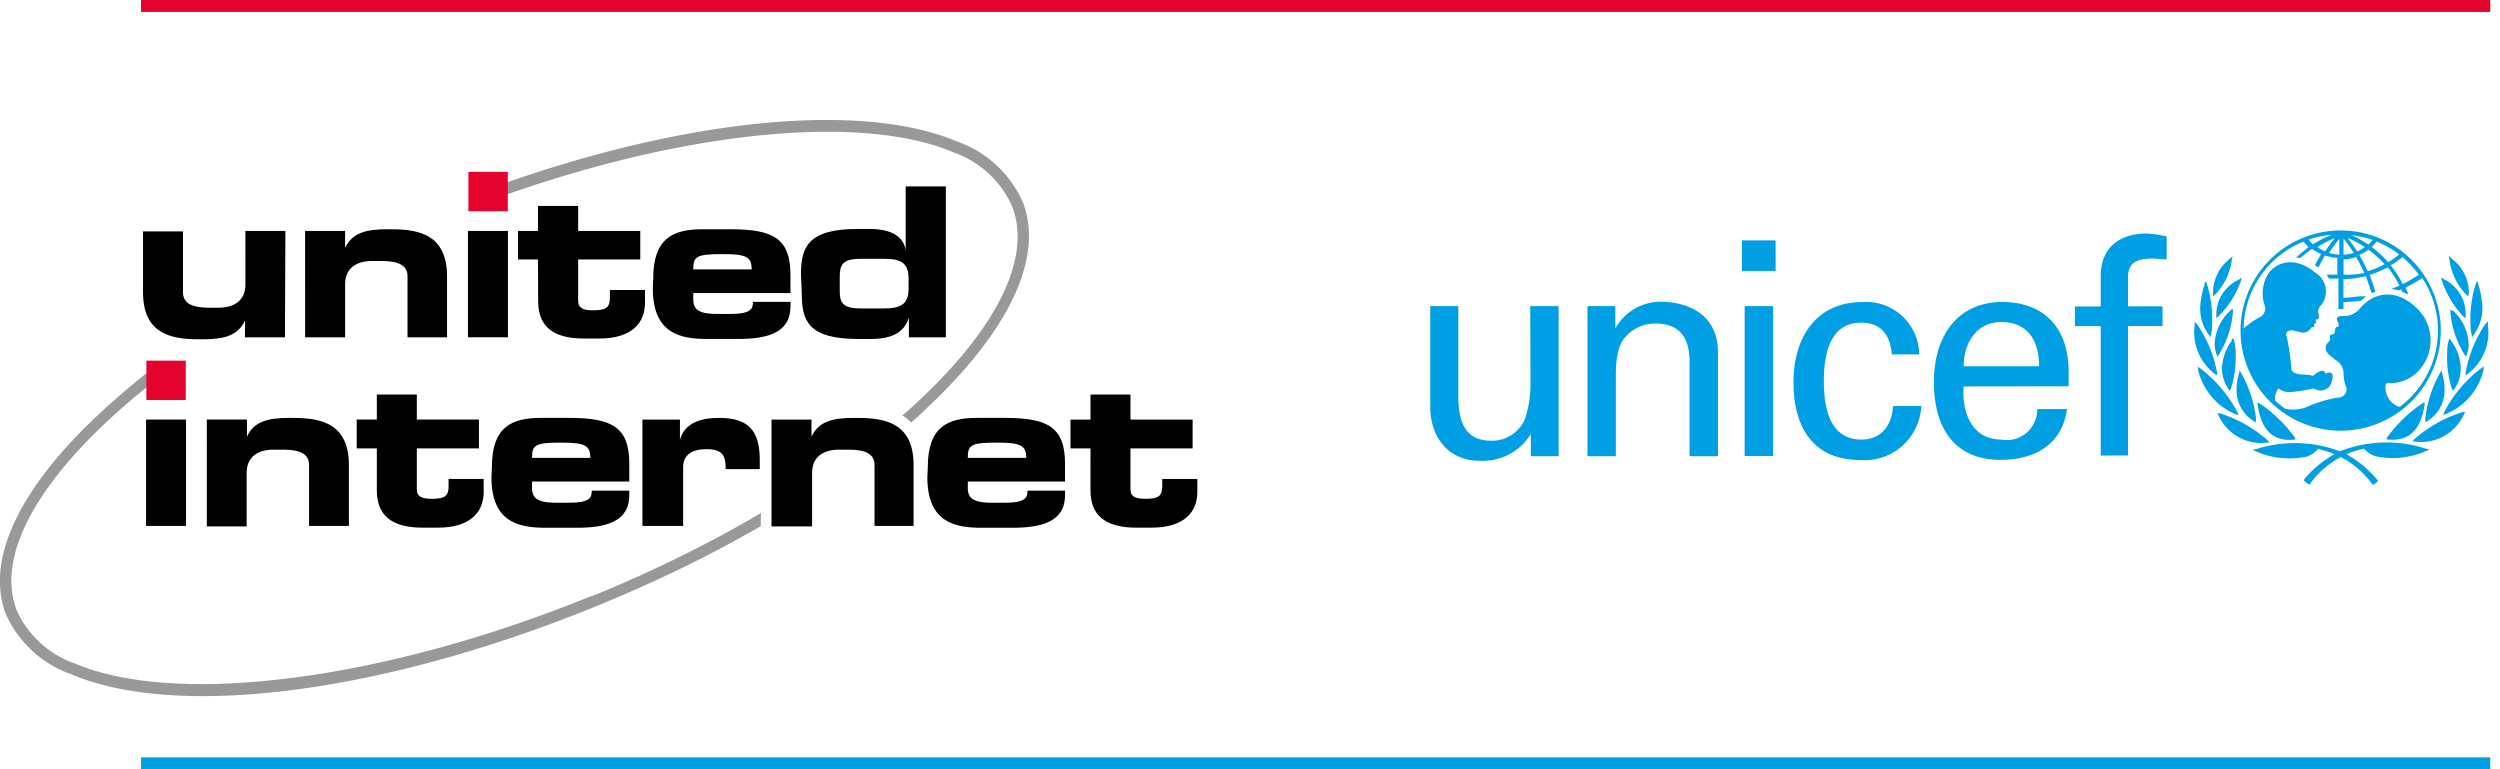 <svg
  xmlns="http://www.w3.org/2000/svg"
  xmlnsXlink="http://www.w3.org/1999/xlink"
  version="1.1"
  width="104"
  height="32"
  role="img"
>
  <path
    style="fill: #000"
    d="M11.854 14.032h-1.663v-.698c-.292.635-.876.781-1.771.781-1.029 0-2.47-.044-2.47-1.949v-2.54h1.663v2.54c0 .432.349.635 1.079.635h.381c.711 0 1.136-.33 1.136-.965V9.607h1.663zm.838-4.426h1.664v.711c.292-.635.876-.781 1.771-.781 1.029 0 2.47.044 2.47 1.956v2.54h-1.644v-2.54c0-.438-.349-.635-1.079-.635h-.381c-.711 0-1.136.33-1.136.965v2.21h-1.664zm6.775 0h1.663v4.425h-1.663V9.606zm2.914 1.188h-.832V9.607h.832V8.566h1.67v1.041h2.584v1.187h-2.584v1.714c0 .33.241.4.635.4.54 0 .686-.127.686-.533v-.311h1.46v.533c0 .844-.559 1.486-1.905 1.486h-.635c-1.022 0-1.905-.317-1.905-1.543zm8.889.412c0-.533-.241-.635-1.213-.635-1.086 0-1.219.095-1.219.635zm-4.095.369c0-1.67.832-2.038 2.051-2.038h1.162c1.771 0 2.495.375 2.495 1.905v.749h-4.044v.273c0 .47.33.597 1.029.597h.508c.902 0 .946-.241.946-.502h1.562v.19c0 1.111-.984 1.352-2.19 1.352h-1.27c-1.105 0-2.267-.21-2.267-2.102zm7.758.488c0 .495.076.768.876.768h.978c.635 0 1.01-.146 1.01-.813v-.432c0-.673-.349-.819-1.01-.819h-.978c-.8 0-.876.279-.876.775zm-1.612-.634c0-1.13.26-1.905 2.368-1.905h.495c.686 0 1.384.19 1.492.889v-2.66h1.67v6.279H37.81v-.813c-.184.546-.597.883-1.606.883h-.483c-2.108 0-2.368-.756-2.368-1.905zM8.603 17.454h1.67v.711c.292-.635.876-.781 1.765-.781 1.035 0 2.476.044 2.476 1.956v2.54h-1.657v-2.54c0-.438-.349-.635-1.079-.635h-.381c-.711 0-1.136.33-1.136.965v2.229H8.604zm7.073 1.2h-.838v-1.2h.838v-1.041h1.664v1.041h2.584v1.2H17.34v1.695c0 .337.241.4.635.4.54 0 .686-.121.686-.527v-.298h1.46v.54c0 .844-.559 1.486-1.905 1.486h-.635c-1.022 0-1.905-.317-1.905-1.543zm8.883.394c0-.527-.241-.635-1.213-.635-1.086 0-1.213.095-1.213.635zm-4.096.374c0-1.67.832-2.038 2.051-2.038h1.162c1.771 0 2.502.375 2.502 1.905v.743h-4.044v.286c0 .463.33.597 1.022.597h.514c.902 0 .946-.241.946-.502h1.562v.19c0 1.111-.99 1.352-2.197 1.352h-1.27c-1.105 0-2.267-.21-2.267-2.102zm6.261-1.968h1.562v.844c.19-.705.87-.914 1.625-.914 1.213 0 1.695.521 1.695 1.746v.387H30.19c0-.565-.133-.832-.8-.832-.571 0-.971.216-.971.749v2.444h-1.695zm5.371 0h1.663v.711c.298-.635.876-.781 1.771-.781 1.035 0 2.476.044 2.476 1.956v2.54H36.38v-2.54c0-.438-.349-.635-1.073-.635h-.387c-.711 0-1.136.33-1.136.965v2.229h-1.689zm10.597 1.594c0-.527-.248-.635-1.219-.635-1.079 0-1.213.095-1.213.635zm-4.095.374c0-1.67.832-2.038 2.044-2.038h1.162c1.771 0 2.502.375 2.502 1.905v.743h-4.044v.286c0 .463.33.597 1.022.597h.514c.902 0 .946-.241.946-.502h1.562v.19c0 1.111-.99 1.352-2.197 1.352h-1.27c-1.098 0-2.26-.21-2.26-2.102zm6.768-.768h-.832v-1.2h.832v-1.041h1.663v1.041h2.584v1.2h-2.584v1.695c0 .337.241.4.635.4.54 0 .686-.121.686-.527v-.298h1.46v.54c0 .844-.559 1.486-1.905 1.486h-.635c-1.022 0-1.905-.317-1.905-1.543z"
  />
  <path
    fill="#999"
    style="fill: #999"
    d="M31.657 21.34c-1.996 1.185-4.358 2.36-6.806 3.368l-.375.137c-8.514 3.448-17.092 4.559-21.346 2.762a4.17 4.17 0 0 1-2.421-2.184l-.011-.026c-.984-2.54 1.333-6.114 5.759-9.568v-.59a35.408 35.408 0 0 0-2.254 1.905C.774 20.319-.629 23.322.254 25.569a4.67 4.67 0 0 0 2.653 2.46l.032.01c4.444 1.905 12.959.787 21.721-2.762 2.755-1.12 5.052-2.259 7.254-3.542l-.27.145z"
  />
  <path style="fill: #000" d="M6.076 17.454h1.663v4.425H6.076v-4.425z" />
  <path
    fill="#e4032e"
    style="fill: #e4032e"
    d="M6.089 15.003h1.638v1.638H6.089v-1.638z"
  />
  <path
    fill="#999"
    style="fill: #999"
    d="M42.546 8.406a4.653 4.653 0 0 0-2.654-2.491l-.032-.01c-3.956-1.695-11.232-.99-19.003 1.765v.502c7.619-2.717 14.984-3.467 18.819-1.829a4.19 4.19 0 0 1 2.415 2.209l.011.026c.908 2.336-.927 5.53-4.565 8.711.09.045.168.1.235.165l.133.121c.235-.203.476-.419.692-.635 3.429-3.232 4.832-6.267 3.949-8.54z"
  />
  <path
    fill="#e4032e"
    style="fill: #e4032e"
    d="M19.486 7.149h1.638v1.638h-1.638V7.149z"
  />
  <path
    fill="#009fe3"
    style="fill: #009fe3"
    d="M97.378 9.587h-.006a4.165 4.165 0 1 0 4.165 4.165 4.165 4.165 0 0 0-4.158-4.165zm3.244 1.842a6.107 6.107 0 0 1-.631.371l-.036.017a4.47 4.47 0 0 0-.508-.789l.007.008a3.77 3.77 0 0 0 .495-.348l-.006.005c.255.218.478.459.671.725l.008.012zm-1.752-1.378c.357.143.665.323.942.54l-.008-.006a3.902 3.902 0 0 1-.44.314l-.017.01a4.12 4.12 0 0 0-.675-.627l-.011-.008c.074-.069.143-.142.206-.218l.003-.004zm.324.939a3.45 3.45 0 0 1-.673.286l-.025.007a5.509 5.509 0 0 0-.363-.697l.014.024c.146-.068.271-.142.388-.227l-.007.005c.25.181.468.379.663.599l.004.004zm-.489-1.009a1.922 1.922 0 0 1-.182.189l-.002.002a4.818 4.818 0 0 0-.667-.374l-.031-.013c.328.037.627.106.912.206l-.029-.009zm-.33.298a1.363 1.363 0 0 1-.308.174l-.009.003a6.196 6.196 0 0 0-.41-.571l.01.013c.277.117.512.245.734.392l-.017-.011zm-.883-.349c.143.173.283.366.411.567l.014.024a2.372 2.372 0 0 1-.416.076l-.009.001zm0 .864a2.09 2.09 0 0 0 .535-.106l-.015.004c.109.181.224.4.326.625l.017.041a3.953 3.953 0 0 1-.755.071l-.114-.002h.006zm-.178-.832v.635a2.618 2.618 0 0 1-.443-.08l.018.004c.133-.203.273-.394.425-.584zm-.584.495a1.642 1.642 0 0 1-.329-.181l.005.003c.205-.134.441-.259.688-.363l.03-.011c-.128.16-.257.34-.378.526l-.016.026zm.241-.673a4.184 4.184 0 0 0-.766.385l.017-.01a1.345 1.345 0 0 1-.182-.188l-.002-.003c.257-.091.558-.16.87-.195l.019-.002zm2.8 7.13a.865.865 0 0 1-.533-.887v.004c.032-.159.14-.089.21-.089a1.62 1.62 0 0 0 1.217-.575l.002-.002c.277-.322.446-.744.446-1.206 0-.523-.217-.996-.566-1.333l-.001-.001c-.883-.844-1.816-.698-2.419.063a.9.9 0 0 1-.695.26h.003c-.387 0-.14.292-.14.356s-.057.108-.095.095-.076.159-.076.222a.095.095 0 0 1-.082.089h-.001c-.165 0-.121.146-.114.184a.138.138 0 0 1-.063.133h-.001a.368.368 0 0 0-.114.26c0 .178.165.298.432.502a.636.636 0 0 1 .311.526v.001c.001.181.029.356.08.521l-.003-.013a.343.343 0 0 1-.297.515h-.008a5.314 5.314 0 0 0-1.373.42l.033-.014a1.517 1.517 0 0 1-.874.055l.01.002a4.096 4.096 0 0 1-.409-.332l.002.002a.634.634 0 0 1 .134-.515l-.001.001a.71.71 0 0 0 .504.152h-.003c.318-.027.607-.072.888-.135l-.044.008c.026-.011.057-.017.089-.017s.063.006.091.018l-.002-.001a.47.47 0 0 0 .698-.34v-.003c.133-.457-.184-.33-.222-.311s-.089 0-.07 0-.032-.108-.083-.108a.588.588 0 0 0-.349.171.118.118 0 0 1-.128.031h.001c-.165-.083-.673.038-.832-.235a9.094 9.094 0 0 0-.209-1.439l.012.061a.171.171 0 0 1 0-.179v.001c.127-.197.483 0 .673 0l.025.001c.13 0 .244-.071.304-.177l.001-.002c.057-.076.102-.032.133-.051s0-.083 0-.114.032 0 .07-.051 0-.108 0-.133.21 0 .114-.241a.35.35 0 0 1 .089-.343.914.914 0 0 0-.212-1.375l-.004-.002c-.724-.597-1.454-.546-1.905-.038a1.55 1.55 0 0 0-.181 1.465l-.004-.01a.42.42 0 0 1-.258.45l-.003.001c-.24.139-.448.288-.64.455l.005-.004a3.97 3.97 0 0 1 2.469-3.603l.026-.01c.065.084.134.159.208.227l.001.001c-.165.121-.527.444-.527.444h.197s.317-.267.47-.375c.11.084.236.158.369.217l.012.005c-.076.121-.26.463-.26.463l.083.051.064.044s.197-.375.273-.502c.151.053.326.089.508.101h.006v.698h-.444l.038.051c0 .038.044.083.064.114h.387v1.27h.21v-.286l.717-.051.222-.197h-.121c-.273 0-.508.051-.724.063h-.095v-.775a4.2 4.2 0 0 0 .956-.133l-.029.006c.089.203.241.705.241.705l.165-.051s-.159-.495-.241-.705c.287-.089.536-.197.769-.328l-.02.01c.18.222.343.472.478.738l.011.024a2.944 2.944 0 0 1-.321.133l-.022.007c.119.013.226.035.33.067l-.013-.003.102-.044c.015.03.031.066.043.102l.002.005.229.095v-.057l-.095-.222c.267-.128.494-.261.708-.411l-.016.011a3.94 3.94 0 0 1 .655 2.185c0 1.292-.617 2.44-1.572 3.166l-.01.007zm-6.927-6.222-.07.063a1.801 1.801 0 0 0-.711 1.408v.166l.083-.07c.37-.384.623-.884.697-1.441l.001-.013.032-.171zm-1.136 1.086v.076a2.797 2.797 0 0 0-.145.621l-.001.014a1.823 1.823 0 0 0 .321 1.433l-.004-.005.038.051.044.057.051-.267a5.266 5.266 0 0 0-.2-1.942l.01.037-.057-.146zm-.413 1.689v.076a2.192 2.192 0 0 0 .827 2.003l.005.004.102.063v-.114a5.198 5.198 0 0 0-.831-2.011l.011.018-.095-.114zm.146 1.854v.07a2.659 2.659 0 0 0 1.545 1.835l.017.007.121.044-.044-.121a5.53 5.53 0 0 0-1.53-1.819l-.013-.01-.121-.076z"
  />
  <path
    fill="#009fe3"
    style="fill: #009fe3"
    d="m93.194 11.594-.07.044a1.61 1.61 0 0 0-.927 1.456v.012-.001.133l.089-.076c.402-.399.718-.885.918-1.427l.009-.027.044-.159zm-.381 1.295-.051.051a1.995 1.995 0 0 0-.635 1.44v.001c.016.129.043.245.08.356l-.004-.013.038.114.07-.095a3.954 3.954 0 0 0 .577-1.75l.001-.015v-.133zm.025 1.232v.057c-.245.33-.396.743-.406 1.191v.002c.015.302.112.579.27.812l-.004-.006.057.083.051-.089a4.3 4.3 0 0 0 .197-1.507v.009a2.188 2.188 0 0 0-.06-.497l.003.015-.038-.121zm.318 1.314v.057a2.278 2.278 0 0 0-.115.723v.041-.002c.005.538.294 1.007.723 1.266l.007.004.076.051v-.19a5.076 5.076 0 0 0-.648-1.929l.013.024-.07-.095zm-.915 1.746.032.057a1.953 1.953 0 0 0 2.055 1.174l-.01.001h.089l-.051-.076a5.538 5.538 0 0 0-1.992-1.138l-.039-.011h-.133zm1.638 1.492-.171.044.165.07c.405.178.877.282 1.373.282.26 0 .514-.029.759-.083l-.023.004c.178-.07.329-.176.45-.31l.001-.001c.929.2 1.711.723 2.24 1.444l.007.01v.032h.038a.682.682 0 0 0 .178-.121l.032-.038-.032-.044a4.556 4.556 0 0 0-1.329-1.093l-.024-.012a5.223 5.223 0 0 0-2.075-.423c-.577 0-1.132.092-1.651.262l.037-.011zm.038-1.879v.057c.108.667.375 1.537 1.498 1.441h.07v-.07a6.088 6.088 0 0 0-1.447-1.415l-.02-.013-.108-.057zm7.95-6.159.032.171a2.54 2.54 0 0 0 .699 1.455l-.001-.001.076.07.032-.121v-.044a1.78 1.78 0 0 0-.713-1.406l-.005-.003-.064-.063zm1.168 1.067-.057.146a5.035 5.035 0 0 0-.189 1.925l-.001-.02.051.267.044-.057.038-.051a1.892 1.892 0 0 0 .316-1.447l.002.012a2.83 2.83 0 0 0-.152-.654l.006.02v-.076zm.438 1.688-.102.114a5.35 5.35 0 0 0-.795 1.96l-.005.034v.114l.095-.063a2.165 2.165 0 0 0 .831-2.017l.001.011v-.152zm-.127 1.848-.121.076a5.45 5.45 0 0 0-1.529 1.799l-.014.03-.044.121.121-.044a2.631 2.631 0 0 0 1.552-1.824l.004-.018v-.07zm-1.803-3.708.044.159c.196.574.5 1.066.89 1.474l-.001-.002.095.076v-.133l.001-.042c0-.631-.364-1.177-.893-1.44l-.009-.004-.064-.044zm.393 1.314v.133c.058.66.268 1.261.594 1.782l-.01-.017.064.095.044-.114c.035-.1.06-.217.07-.338v-.005a1.994 1.994 0 0 0-.634-1.44l-.001-.001-.127-.051zm-.038 1.226-.038.121a1.805 1.805 0 0 0-.057.455v.023-.001a4.23 4.23 0 0 0 .206 1.534l-.009-.03.044.089.057-.083c.16-.225.258-.503.267-.804v-.002a2.027 2.027 0 0 0-.404-1.199l.004.005-.038-.057zm-.298 1.308-.07.095a4.999 4.999 0 0 0-.632 1.88l-.003.025v.19l.076-.051c.434-.264.72-.733.724-1.269v-.039c0-.258-.042-.507-.119-.739l.005.017v-.057zm.971 1.765h-.127a5.524 5.524 0 0 0-2.037 1.154l.005-.005-.057.076h.095a1.95 1.95 0 0 0 2.052-1.137l.005-.012.032-.057z"
  />
  <path
    fill="#009fe3"
    style="fill: #009fe3"
    d="M97.206 18.844a4.482 4.482 0 0 0-1.353 1.097l-.006.007v.044l.038.038c.05.05.109.09.174.119l.004.001h.038v-.032a3.744 3.744 0 0 1 2.216-1.449l.025-.005c.124.135.277.241.449.308l.008.003a3.446 3.446 0 0 0 2.124-.212l-.022.009.171-.07-.178-.044a5.157 5.157 0 0 0-1.611-.252c-.748 0-1.46.156-2.106.436l.034-.013zm3.658-2.114-.108.057a6.014 6.014 0 0 0-1.455 1.412l-.012.017v.07h.076c1.117.095 1.39-.775 1.498-1.441v-.057zM72.463 10h1.403v1.27h-1.403zm.115 2.736h1.181v6.235h-1.181zm-8.921 0h1.181v6.241h-1.156v-.921a2.35 2.35 0 0 1-2.14 1.111h.006c-1.308 0-2.051-.997-2.051-2.254v-4.178h1.168v3.695c0 1.079.248 1.905 1.378 1.905h.027c.607 0 1.129-.364 1.36-.886l.004-.009a4.56 4.56 0 0 0 .235-1.46v-.007zm3.543.921a2.162 2.162 0 0 1 1.884-1.105h.022-.001c.438 0 2.362.114 2.362 2.114v4.311h-1.181v-3.924c0-1.035-.432-1.594-1.429-1.594h-.015a1.61 1.61 0 0 0-1.128.458c-.171.178-.495.451-.495 1.67v3.39h-1.181v-6.241h1.156zm11.498 1.086c-.057-.781-.432-1.321-1.27-1.321-1.124 0-1.556.971-1.556 2.432s.432 2.432 1.556 2.432c.775 0 1.27-.508 1.321-1.397h1.175a2.356 2.356 0 0 1-2.548 2.247l.008.001c-1.987 0-2.775-1.403-2.775-3.232s.908-3.34 2.876-3.34a2.209 2.209 0 0 1 2.355 2.176v.001zm2.991 1.333c-.089 1.086.356 2.21 1.556 2.21a1.27 1.27 0 0 0 1.505-1.248v-.023.001h1.238c-.19 1.416-1.27 2.114-2.756 2.114-1.987 0-2.781-1.403-2.781-3.238s.914-3.333 2.876-3.333c1.854.038 2.73 1.213 2.73 2.927v.584zm3.136-.838c0-1.041-.444-1.841-1.581-1.841-.978 0-1.556.825-1.556 1.841zm2.565 3.714v-5.384h-1.073v-.819h1.073v-1.321c.038-1.359 1.06-1.714 1.905-1.714.309.02.596.063.874.128l-.036-.007v.959c-.197 0-.394-.038-.59-.038-.667 0-1.048.178-1.016.851v1.136h1.435v.819h-1.435v5.384zm-15.853 6.254h-.387z"
  />
  <path fill="#e4032e" style="fill: #e4032e" d="M5.867 0h97.727v.495H5.867V0z" />
  <path
    fill="#009fe3"
    style="fill: #009fe3"
    d="M5.867 31.505h97.727V32H5.867v-.495z"
  />
</svg>
